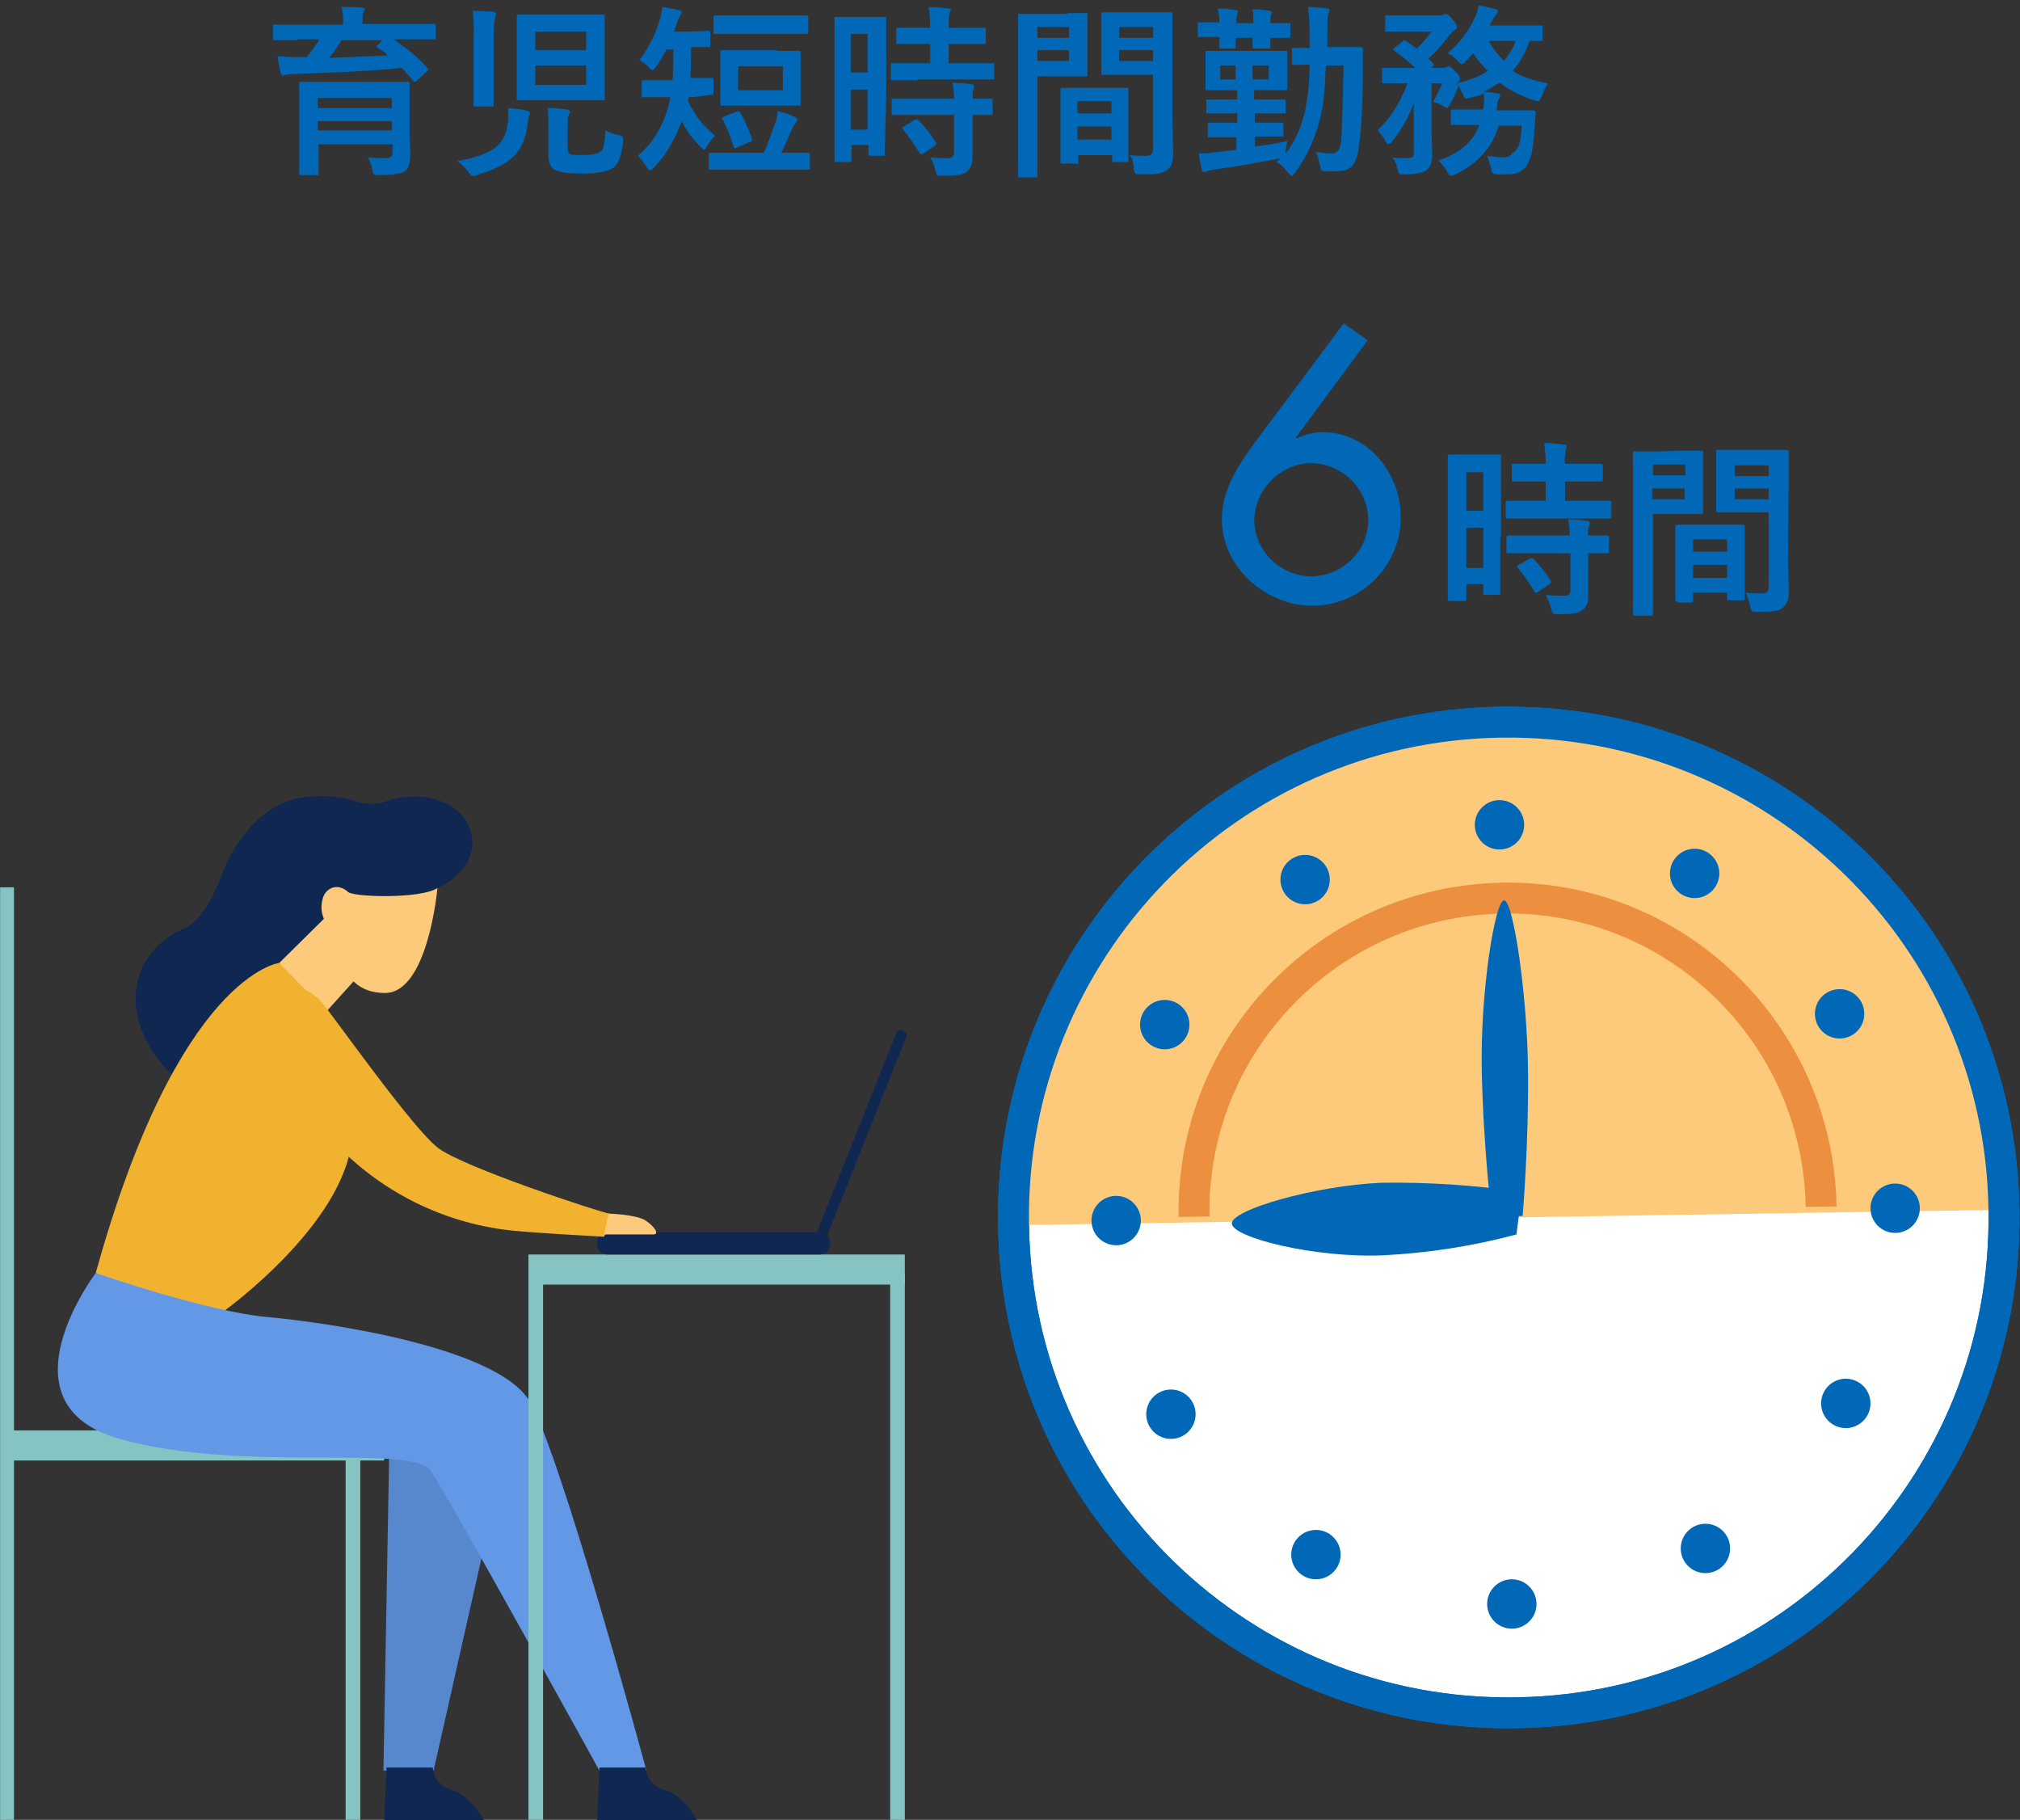 <?xml version="1.0" encoding="utf-8"?>
<!-- Generator: Adobe Illustrator 24.0.1, SVG Export Plug-In . SVG Version: 6.00 Build 0)  -->
<svg version="1.1" id="Layer_1" xmlns="http://www.w3.org/2000/svg" xmlns:xlink="http://www.w3.org/1999/xlink" x="0px" y="0px"
	 viewBox="0 0 261.9 235.9" style="enable-background:new 0 0 261.9 235.9;" xml:space="preserve">
<rect x="0" y="0" width="261.9" height="235.9" fill="#333333" stroke="none"/>
<style type="text/css">
	.st0{enable-background:new    ;}
	.st1{fill:#0068B7;}
	.st2{fill:#86C3C3;}
	.st3{fill:#5788CD;}
	.st4{fill:#102751;}
	.st5{fill:#FCCA7A;}
	.st6{fill:#F1B32F;}
	.st7{fill:#6298E6;}
	.st8{fill:#FFFFFF;stroke:#0068B7;stroke-width:4;stroke-miterlimit:10;}
	.st9{fill:none;stroke:#EC8F3F;stroke-width:4;stroke-miterlimit:10;}
	.st10{fill:none;stroke:#0068B7;stroke-width:4;stroke-miterlimit:10;}
</style>
<g id="Group_3268" transform="translate(-241 -3540)">
	<g class="st0">
		<path class="st1" d="M279.6,3545.2l-3,0c-0.1,0-0.2,0-0.2,0s0-0.1,0-0.2v-1.6c0-0.1,0-0.2,0-0.2c0,0,0.1,0,0.2,0l3,0h5.9v-0.1
			c0-1-0.1-1.7-0.2-2.2c0.8,0,1.6,0,2.6,0.1c0.2,0,0.4,0.1,0.4,0.2c0,0.1,0,0.1-0.1,0.2c0,0.1-0.1,0.2-0.1,0.2
			c-0.1,0.2-0.1,0.7-0.1,1.4v0.1h6.3l3,0c0.1,0,0.2,0,0.2,0c0,0,0,0.1,0,0.2v1.6c0,0.1,0,0.2-0.1,0.2c0,0-0.1,0-0.2,0l-3,0h-2.2
			c1.8,1.2,3.3,2.4,4.4,3.7c0.1,0.1,0.1,0.2,0.1,0.2c0,0.1-0.1,0.2-0.2,0.3l-1.2,1.1c-0.1,0.1-0.2,0.2-0.3,0.2s-0.1,0-0.2-0.1
			c-0.4-0.5-0.9-1-1.5-1.7c-3.7,0.4-8.5,0.6-14.3,0.8c-0.4,0-0.7,0.1-0.8,0.1c-0.1,0.1-0.2,0.1-0.3,0.1c-0.1,0-0.2-0.1-0.3-0.3
			c-0.1-0.5-0.3-1.2-0.4-2.2c0.7,0,1.3,0.1,1.8,0.1c0.2,0,0.4,0,0.7,0c0.6,0,1,0,1.3,0c0.7-1,1.3-1.7,1.6-2.3H279.6z M288.7,3560.4
			c0.9,0.1,1.7,0.1,2.3,0.1c0.3,0,0.5-0.1,0.7-0.2c0.1-0.1,0.2-0.3,0.2-0.6v-1h-9.6v1.1l0,2.7c0,0.1,0,0.2,0,0.2s-0.1,0-0.2,0H280
			c-0.1,0-0.2,0-0.2,0s0-0.1,0-0.2l0-2.7v-6.1l0-2.8c0-0.1,0-0.2,0-0.3c0,0,0.1,0,0.2,0l3.3,0h7.3l3.3,0c0.1,0,0.2,0,0.2,0.1
			c0,0,0,0.1,0,0.2l0,3v3.2l0.1,3c0,0.9-0.2,1.6-0.6,2c-0.4,0.4-1.6,0.6-3.4,0.6c-0.4,0-0.6,0-0.7-0.1c-0.1-0.1-0.2-0.2-0.2-0.5
			C289.2,3561.5,289,3560.9,288.7,3560.4z M291.8,3552.7h-9.6v1.3h9.6V3552.7z M282.2,3556.9h9.6v-1.2h-9.6V3556.9z M290,3546.2
			c-0.1-0.1-0.2-0.1-0.2-0.2s0.1-0.1,0.2-0.2l0.6-0.6h-5.3c-0.6,0.9-1.1,1.7-1.6,2.3c2.6-0.1,5.1-0.2,7.5-0.3
			C291.2,3547,290.8,3546.7,290,3546.2z"/>
		<path class="st1" d="M300.3,3560.9c2.2-0.4,3.8-1,4.7-1.6c1-0.7,1.6-1.7,1.8-3.1c0.1-0.5,0.1-1,0.1-1.5c0-0.2,0-0.5,0-0.7
			c1,0.1,1.8,0.2,2.3,0.3c0.3,0.1,0.5,0.2,0.5,0.3c0,0.1,0,0.3-0.1,0.4c-0.1,0.1-0.1,0.5-0.2,1.1c-0.2,2-1,3.6-2.3,4.6
			c-0.9,0.8-2.4,1.4-4.3,2c-0.2,0.1-0.4,0.1-0.5,0.1c-0.2,0-0.4-0.2-0.6-0.6C301.3,3561.8,300.9,3561.3,300.3,3560.9z M302.3,3541.4
			c0.9,0,1.7,0.1,2.6,0.1c0.2,0,0.4,0.1,0.4,0.3c0,0,0,0.2-0.1,0.5c-0.1,0.2-0.2,1.1-0.2,2.7v5.6l0,3c0,0.1,0,0.2-0.1,0.2
			c0,0-0.1,0-0.2,0h-2.1c-0.1,0-0.2,0-0.2-0.1c0,0,0-0.1,0-0.2l0-3v-5.5C302.5,3543.7,302.4,3542.5,302.3,3541.4z M316.2,3541.9l3,0
			c0.1,0,0.2,0,0.2,0s0,0.1,0,0.2l0,2.6v5.5l0,2.6c0,0.1,0,0.2,0,0.2s-0.1,0-0.2,0l-3,0h-5l-3,0c-0.1,0-0.2,0-0.2,0s0-0.1,0-0.2
			l0-2.6v-5.5l0-2.6c0-0.1,0-0.2,0-0.2s0.1,0,0.2,0l3,0H316.2z M310.4,3544.1v2.4h6.6v-2.4H310.4z M317,3551v-2.5h-6.6v2.5H317z
			 M319.5,3556.9c0.5,0.3,1.1,0.5,1.7,0.6c0.3,0.1,0.4,0.1,0.5,0.2c0.1,0.1,0.1,0.2,0.1,0.3c0,0.1,0,0.2,0,0.3
			c-0.2,1.8-0.6,2.9-1.2,3.4c-0.7,0.5-2,0.8-4.1,0.8c-1.9,0-3.1-0.2-3.6-0.5c-0.5-0.3-0.8-0.9-0.8-1.8v-3.7c0-1,0-1.8-0.1-2.5
			c0.9,0,1.8,0.1,2.5,0.2c0.2,0,0.4,0.1,0.4,0.3c0,0.1-0.1,0.3-0.2,0.5c-0.1,0.2-0.1,0.6-0.1,1.2v3c0,0.4,0.1,0.7,0.4,0.8
			c0.3,0.1,0.8,0.1,1.6,0.1c1.2,0,2-0.2,2.3-0.5C319.3,3559.4,319.4,3558.4,319.5,3556.9z"/>
		<path class="st1" d="M330.7,3552.6h-0.4l-0.1,0.5c0.5,1.1,1.1,1.9,1.6,2.6c0.5,0.6,1.2,1.3,1.9,1.9c-0.4,0.4-0.7,0.8-1,1.3
			c-0.2,0.3-0.3,0.5-0.4,0.5c-0.1,0-0.2-0.1-0.5-0.4c-1-1-1.8-2-2.4-3.3c-1,2.6-2.2,4.6-3.6,6c-0.3,0.3-0.4,0.4-0.5,0.4
			c-0.1,0-0.3-0.2-0.5-0.5c-0.3-0.5-0.7-1-1.1-1.4c2-1.7,3.3-3.9,4-6.6c0.1-0.4,0.2-0.7,0.2-1H327l-2.6,0c-0.1,0-0.2,0-0.2,0
			s0-0.1,0-0.2v-1.8c0-0.2,0.1-0.2,0.3-0.2l2.6,0h1.1c0.1-1.2,0.1-2.5,0.1-4h-0.9c-0.4,0.8-0.8,1.5-1.3,2.2
			c-0.2,0.3-0.4,0.5-0.5,0.5c-0.1,0-0.3-0.1-0.5-0.4c-0.4-0.4-0.8-0.7-1.2-0.9c1.2-1.6,2.1-3.4,2.7-5.4c0.1-0.4,0.2-0.9,0.3-1.5
			c1,0.2,1.7,0.3,2.1,0.4c0.3,0.1,0.4,0.2,0.4,0.3c0,0.1-0.1,0.3-0.2,0.4c-0.1,0.2-0.3,0.5-0.4,0.9c-0.2,0.5-0.3,0.9-0.4,1.2h2
			l2.5-0.1c0.1,0,0.2,0,0.2,0c0,0,0,0.1,0,0.2v1.7c0,0.1,0,0.2-0.1,0.2c0,0-0.1,0-0.2,0l-2.2,0c0,1.6,0,2.9-0.1,4h0.2l2.6,0
			c0.1,0,0.2,0,0.2,0c0,0,0,0.1,0,0.2v1.8c0,0.1,0,0.2-0.1,0.2c0,0-0.1,0-0.2,0L330.7,3552.6z M336.2,3562l-3.1,0
			c-0.1,0-0.2,0-0.2,0c0,0,0-0.1,0-0.2v-1.8c0-0.2,0.1-0.2,0.3-0.2l3.1,0h3.7c0.5-0.9,0.9-2.2,1.5-3.8c0.2-0.5,0.3-1,0.3-1.6
			c0.8,0.2,1.6,0.4,2.3,0.8c0.2,0.1,0.3,0.2,0.3,0.3c0,0.1-0.1,0.3-0.2,0.4s-0.3,0.4-0.5,0.8c-0.5,1.2-1,2.3-1.4,3.1h0.3l3.1,0
			c0.2,0,0.3,0.1,0.3,0.2v1.8c0,0.1,0,0.2-0.1,0.2c0,0-0.1,0-0.2,0l-3.1,0H336.2z M336.8,3544.4l-3.1,0c-0.2,0-0.2-0.1-0.2-0.3v-1.8
			c0-0.2,0.1-0.3,0.2-0.3l3.1,0h5.7l3.1,0c0.2,0,0.2,0.1,0.2,0.3v1.8c0,0.2-0.1,0.3-0.2,0.3l-3.1,0H336.8z M341.7,3546.6l2.8,0
			c0.1,0,0.2,0,0.3,0c0,0,0,0.1,0,0.2l0,2v2.7l0,2c0,0.1,0,0.2,0,0.2s-0.1,0-0.2,0l-2.8,0h-4.4l-2.8,0c-0.1,0-0.2,0-0.2-0.1
			c0,0,0-0.1,0-0.2l0-2v-2.7l0-2c0-0.1,0-0.2,0-0.2s0.1,0,0.2,0l2.8,0H341.7z M337,3554.6c0.6,1.1,1.1,2.2,1.5,3.4
			c0,0.1,0,0.1,0,0.2c0,0.1-0.1,0.2-0.3,0.2l-1.6,0.7c-0.1,0.1-0.2,0.1-0.3,0.1c-0.1,0-0.1-0.1-0.2-0.2c-0.4-1.4-0.9-2.5-1.4-3.5
			c0-0.1-0.1-0.1-0.1-0.2c0-0.1,0.1-0.1,0.3-0.2l1.5-0.6c0.1,0,0.2-0.1,0.2-0.1C336.8,3554.4,336.9,3554.5,337,3554.6z
			 M342.5,3551.7v-3.1h-5.8v3.1H342.5z"/>
		<path class="st1" d="M355.7,3560c0,0.1,0,0.2,0,0.2s-0.1,0-0.2,0h-1.7c-0.2,0-0.2-0.1-0.2-0.3v-1.1h-2.2v1.9
			c0,0.2-0.1,0.3-0.2,0.3h-1.8c-0.1,0-0.2,0-0.2,0s0-0.1,0-0.2l0-7.4v-5.2l0-5.8c0-0.1,0-0.2,0-0.2s0.1,0,0.2,0l2.1,0h2.1l2.1,0
			c0.1,0,0.2,0,0.2,0s0,0.1,0,0.2l0,4.9v5.5L355.7,3560z M353.5,3544.4h-2.2v5h2.2V3544.4z M351.3,3556.8h2.2v-5.2h-2.2V3556.8z
			 M359.9,3550.4l-3.2,0c-0.1,0-0.2,0-0.2-0.1c0,0,0-0.1,0-0.2v-1.7c0-0.1,0-0.2,0-0.2s0.1,0,0.2,0l3.2,0h1.7v-2.5h-1.1l-3,0
			c-0.1,0-0.2,0-0.3,0c0,0,0-0.1,0-0.2v-1.7c0-0.1,0-0.2,0.1-0.2c0,0,0.1,0,0.2,0l3,0h1.1c0-1.2-0.1-2.1-0.2-2.7
			c0.8,0,1.6,0.1,2.5,0.2c0.3,0,0.4,0.1,0.4,0.2c0,0.1-0.1,0.2-0.2,0.5c-0.1,0.2-0.1,0.8-0.1,1.8h1.6l3,0c0.1,0,0.2,0,0.2,0
			s0,0.1,0,0.2v1.7c0,0.1,0,0.2,0,0.2s-0.1,0-0.2,0l-3,0H364v2.5h2.5l3.2,0c0.1,0,0.2,0,0.2,0c0,0,0,0.1,0,0.2v1.7
			c0,0.1,0,0.2,0,0.2c0,0-0.1,0-0.2,0l-3.2,0H359.9z M360,3554.9l-3.2,0c-0.1,0-0.2,0-0.2,0s0-0.1,0-0.2v-1.7c0-0.1,0-0.2,0-0.2
			s0.1,0,0.2,0l3.2,0h4.7c0-0.7-0.1-1.4-0.2-2.1c1,0.1,1.8,0.1,2.4,0.2c0.3,0.1,0.4,0.1,0.4,0.3c0,0.1,0,0.2-0.1,0.4
			c-0.1,0.2-0.1,0.6-0.1,1.2l2.4,0c0.1,0,0.2,0,0.2,0c0,0,0,0.1,0,0.2v1.7c0,0.1,0,0.2,0,0.2s-0.1,0-0.2,0c0,0-0.1,0-0.3,0
			c-0.6,0-1.3,0-2.1,0v2.4l0,3c0,1-0.3,1.6-0.8,2c-0.5,0.4-1.6,0.5-3.1,0.5c-0.4,0-0.6,0-0.7-0.1c-0.1-0.1-0.1-0.3-0.2-0.6
			c-0.2-0.7-0.4-1.2-0.7-1.7c0.7,0.1,1.5,0.1,2.3,0.1c0.5,0,0.8-0.2,0.8-0.8v-4.8H360z M360.1,3555.6c0.8,0.8,1.5,1.7,2.2,2.8
			c0.1,0.1,0.1,0.2,0.1,0.2c0,0.1-0.1,0.2-0.2,0.3l-1.5,1c-0.1,0.1-0.2,0.1-0.3,0.1c-0.1,0-0.1-0.1-0.2-0.2c-0.6-1-1.3-2-2.1-3
			c-0.1-0.1-0.1-0.2-0.1-0.2c0-0.1,0.1-0.1,0.2-0.2l1.3-0.8c0.1-0.1,0.2-0.1,0.3-0.1S360,3555.5,360.1,3555.6z"/>
		<path class="st1" d="M379.4,3541.7l2.4,0c0.1,0,0.2,0,0.2,0.1c0,0,0,0.1,0,0.2l0,2.3v3l0,2.3c0,0.1,0,0.2,0,0.3c0,0-0.1,0-0.2,0
			l-2.4,0h-3.9v7.8l0,5.1c0,0.1,0,0.2,0,0.2s-0.1,0-0.2,0h-2.1c-0.1,0-0.2,0-0.2,0s0-0.1,0-0.2l0-5.1v-10.4l0-5.2c0-0.1,0-0.2,0-0.3
			c0,0,0.1,0,0.2,0l2.8,0H379.4z M379.6,3543.5h-4.1v1.4h4.1V3543.5z M379.6,3547.9v-1.4h-4.1v1.4H379.6z M380.4,3561.2h-1.7
			c-0.1,0-0.2,0-0.2,0s0-0.1,0-0.2l0-4.3v-2.1l0-3c0-0.1,0-0.2,0-0.2s0.1,0,0.2,0l2.6,0h3.2l2.6,0c0.1,0,0.2,0,0.2,0s0,0.1,0,0.2
			l0,2.6v2.4l0,4.2c0,0.1,0,0.2,0,0.2s-0.1,0-0.2,0h-1.7c-0.1,0-0.2,0-0.2,0s0-0.1,0-0.2v-0.7h-4.4v1c0,0.1,0,0.2,0,0.2
			S380.6,3561.2,380.4,3561.2z M380.7,3553.1v1.6h4.4v-1.6H380.7z M380.7,3558.1h4.4v-1.7h-4.4V3558.1z M387.5,3560.1
			c0.6,0.1,1.3,0.1,2,0.1c0.4,0,0.7-0.1,0.8-0.2c0.1-0.1,0.2-0.4,0.2-0.7v-9.6h-3.9l-2.6,0c-0.1,0-0.2,0-0.2-0.1c0,0,0-0.1,0-0.2
			l0-2.1v-3.3l0-2.1c0-0.1,0-0.2,0-0.3c0,0,0.1,0,0.2,0l2.6,0h3.5l2.7,0c0.1,0,0.2,0,0.2,0.1c0,0,0,0.1,0,0.2l0,3.2v9.9l0.1,4.8
			c0,1.1-0.2,1.8-0.7,2.2c-0.3,0.2-0.7,0.4-1.2,0.5c-0.5,0.1-1.2,0.1-2.3,0.1c-0.4,0-0.6,0-0.7-0.1c-0.1-0.1-0.1-0.3-0.2-0.6
			C388,3561.1,387.8,3560.5,387.5,3560.1z M390.5,3543.5h-4.4v1.4h4.4V3543.5z M386.1,3547.9h4.4v-1.4h-4.4V3547.9z"/>
		<path class="st1" d="M401.5,3541.5c0,0.1,0,0.2-0.1,0.4c-0.1,0.2-0.1,0.5-0.1,1.1h2.2c0-0.6,0-1.2-0.1-1.8c0.8,0,1.6,0.1,2.2,0.2
			c0.2,0,0.3,0.1,0.3,0.2c0,0.1,0,0.2-0.1,0.3c-0.1,0.1-0.1,0.5-0.1,1.1l2.4,0c0.1,0,0.2,0,0.2,0s0,0.1,0,0.2v1.4c0,0.1,0,0.2,0,0.3
			c0,0-0.1,0-0.2,0c0,0-0.1,0-0.3,0c-0.7,0-1.4,0-2.1,0l0,1.2c0,0.2-0.1,0.2-0.3,0.2h-1.7c-0.2,0-0.3-0.1-0.3-0.2c0,0,0-0.2,0-0.4
			c0-0.3,0-0.5,0-0.8h-2.2l0,1.2c0,0.1,0,0.2,0,0.2c0,0-0.1,0-0.2,0h-1.7c-0.1,0-0.2,0-0.2-0.1c0,0,0-0.1,0-0.2c0,0,0-0.2,0-0.4
			c0-0.3,0-0.5,0-0.8c-0.8,0-1.4,0-2,0l-0.6,0c-0.1,0-0.2,0-0.2-0.1c0,0,0-0.1,0-0.2v-1.4c0-0.1,0-0.2,0-0.2s0.1,0,0.2,0l2.6,0
			c0-0.7-0.1-1.3-0.2-1.8c0.9,0,1.6,0.1,2.2,0.2C401.4,3541.3,401.5,3541.4,401.5,3541.5z M415.2,3548.5h-2.3
			c-0.1,2.9-0.3,5.1-0.7,6.7c-0.7,2.8-1.8,5.2-3.3,7.2c-0.2,0.2-0.3,0.4-0.4,0.4c-0.1,0-0.2-0.1-0.5-0.4c-0.5-0.7-1.1-1.2-1.5-1.4
			l0.5-0.5l-0.4,0.1c-2.6,0.5-5.3,1-8.3,1.4c-0.4,0.1-0.7,0.1-0.8,0.2c-0.2,0.1-0.3,0.1-0.4,0.1c-0.1,0-0.3-0.1-0.3-0.4
			c-0.1-0.4-0.2-1-0.4-2c0.9,0,1.7-0.1,2.4-0.2c1.5-0.2,2.3-0.2,2.5-0.3v-1.6h-0.8l-2.7,0c-0.1,0-0.2,0-0.2-0.1c0,0,0-0.1,0-0.2
			v-1.3c0-0.1,0-0.2,0.1-0.3c0,0,0.1,0,0.2,0l2.7,0h0.8v-1.2h-1l-2.8,0c-0.1,0-0.2,0-0.2,0c0,0,0-0.1,0-0.2v-1.4c0-0.1,0-0.2,0-0.2
			s0.1,0,0.2,0l2.8,0h1v-1.2h-1l-2.9,0c-0.1,0-0.2,0-0.2-0.1c0,0,0-0.1,0-0.2l0-1.5v-1.5l0-1.6c0-0.1,0-0.2,0-0.2s0.1,0,0.2,0l2.9,0
			h4.3l2.9,0c0.1,0,0.2,0,0.3,0c0,0,0,0.1,0,0.2l0,1.6v1.5l0,1.5c0,0.1,0,0.2-0.1,0.3c0,0-0.1,0-0.2,0l-2.9,0h-1.1v1.2h1l2.8,0
			c0.2,0,0.3,0.1,0.3,0.2v1.4c0,0.1,0,0.2,0,0.2s-0.1,0-0.2,0l-2.8,0h-1v1.2h0.8l2.7,0c0.1,0,0.2,0,0.2,0.1c0,0,0,0.1,0,0.2v1.3
			c0,0.1,0,0.2,0,0.2s-0.1,0-0.2,0l-2.7,0h-0.8v1.3c1.4-0.2,2.8-0.4,4.2-0.7c-0.1,0.7-0.2,1.1-0.2,1.2c0,0.1,0,0.3,0,0.4
			c1.1-1.4,2-3.3,2.5-5.5c0.3-1.5,0.6-3.5,0.6-6c-0.6,0-1.1,0-1.5,0c-0.3,0-0.5,0-0.5,0c-0.2,0-0.3-0.1-0.3-0.2v-1.8
			c0-0.1,0-0.2,0-0.2s0.1,0,0.2,0l2.1,0v-1.9c0-1.3-0.1-2.4-0.2-3.4c0.8,0,1.7,0.1,2.4,0.2c0.2,0,0.4,0.1,0.4,0.2
			c0,0.1-0.1,0.3-0.2,0.6c-0.1,0.2-0.1,1-0.1,2.4c0,0.8,0,1.4,0,1.8h1.7l2.6,0c0.2,0,0.3,0.1,0.3,0.3c0,1.1,0,1.9,0,2.3
			c0,4.8-0.2,8.5-0.6,10.9c-0.2,1-0.5,1.7-1,2.1c-0.5,0.4-1.1,0.5-2,0.5c-0.3,0-0.8,0-1.3,0c-0.3,0-0.5-0.1-0.5-0.2
			c0-0.1-0.1-0.3-0.2-0.7c-0.1-0.6-0.3-1.2-0.5-1.6c0.8,0.1,1.5,0.2,2,0.2c0.4,0,0.7-0.1,0.9-0.4c0.2-0.2,0.3-0.6,0.4-1.2
			C415,3556.5,415.1,3553.1,415.2,3548.5z M399.2,3550.3h2v-1.8h-2V3550.3z M405.5,3550.3v-1.8h-2.1v1.8H405.5z"/>
		<path class="st1" d="M438.3,3556.3h-3c-0.8,2.8-2.7,4.9-5.6,6.3c-0.3,0.1-0.5,0.2-0.6,0.2c-0.1,0-0.3-0.2-0.5-0.6
			c-0.3-0.5-0.7-1-1.1-1.4c2.7-0.9,4.5-2.4,5.3-4.6h-0.4l-3,0c-0.1,0-0.2,0-0.3,0c0,0,0-0.1,0-0.2v-1.6c0-0.1,0-0.2,0.1-0.2
			c0,0,0.1,0,0.2,0l3,0h0.9c0-0.2,0.1-0.5,0.1-0.9c0-0.1,0-0.2,0-0.3c0-0.2,0-0.5,0-0.9c-0.7,0.3-1.3,0.5-1.9,0.6
			c-0.2,0-0.3,0.1-0.4,0.1c-0.1,0-0.3-0.2-0.4-0.5c-0.2-0.4-0.4-0.8-0.6-1.2c-0.3,0.8-0.6,1.6-1.1,2.4c-0.2,0.3-0.3,0.5-0.4,0.5
			c-0.1,0-0.2-0.1-0.4-0.2c-0.5-0.3-1-0.5-1.4-0.6c0.4-0.7,0.8-1.5,1.2-2.4h-1.4v6.2l0.1,3c0,0.6-0.1,1-0.2,1.3
			c-0.1,0.3-0.3,0.5-0.6,0.8c-0.4,0.3-1.4,0.5-2.8,0.5c-0.4,0-0.6,0-0.7-0.1c-0.1-0.1-0.1-0.3-0.2-0.6c-0.2-0.7-0.4-1.2-0.7-1.5
			c0.6,0.1,1.3,0.1,2,0.1c0.4,0,0.6-0.1,0.7-0.2c0.1-0.1,0.1-0.3,0.1-0.5v-4.2c0-1,0-1.7,0-2.2c-0.7,1.8-1.6,3.5-2.8,4.9
			c-0.2,0.3-0.4,0.4-0.5,0.4c-0.1,0-0.3-0.2-0.4-0.5c-0.3-0.5-0.6-0.9-1-1.3c1.6-1.5,2.9-3.5,3.9-6.1h-0.3l-2.8,0
			c-0.1,0-0.2,0-0.2,0c0,0,0-0.1,0-0.2v-1.6c0-0.1,0-0.2,0-0.2c0,0,0.1,0,0.2,0l2.8,0h1.3c-0.6-0.6-1.5-1.3-2.7-2.2
			c-0.1-0.1-0.2-0.2-0.2-0.2c0,0,0.1-0.1,0.2-0.2l1-0.8c0.1-0.1,0.2-0.2,0.3-0.2c0.1,0,0.1,0,0.2,0.1l1.4,1c0.8-0.8,1.4-1.5,1.9-2.2
			h-3.1l-2.7,0c-0.1,0-0.2,0-0.2,0s0-0.1,0-0.2v-1.7c0-0.1,0-0.2,0-0.2s0.1,0,0.2,0l2.7,0h4.1c0.2,0,0.4,0,0.5-0.1
			c0.2-0.1,0.3-0.1,0.3-0.1c0.2,0,0.5,0.2,0.9,0.7c0.4,0.4,0.6,0.8,0.6,1c0,0.2-0.1,0.3-0.3,0.4c-0.2,0.1-0.4,0.4-0.7,0.7
			c-0.9,1.2-1.8,2.2-2.7,3c0,0,0.1,0.1,0.2,0.2c0.2,0.2,0.3,0.3,0.4,0.4c0.1,0.1,0.1,0.1,0.1,0.2c0,0.1-0.1,0.2-0.2,0.3l-0.2,0.1
			h1.5c0.2,0,0.3,0,0.5-0.1c0.1,0,0.2-0.1,0.3-0.1c0.2,0,0.5,0.2,0.8,0.6c0.5,0.4,0.7,0.8,0.7,1c0,0.1-0.1,0.3-0.2,0.4
			c-0.1,0-0.1,0.1-0.2,0.2c1.6-0.4,3-0.9,4-1.6c-0.7-0.7-1.4-1.5-1.9-2.3l-1,1.1c-0.2,0.2-0.3,0.3-0.5,0.3c-0.1,0-0.2-0.1-0.4-0.3
			c-0.4-0.4-0.8-0.8-1.4-1.1c1.5-1.3,2.7-2.8,3.5-4.6c0.3-0.5,0.4-1.1,0.5-1.6c0.5,0.1,1.2,0.2,2.2,0.5c0.2,0,0.3,0.1,0.3,0.3
			c0,0.1-0.1,0.3-0.2,0.4c-0.1,0.1-0.3,0.3-0.5,0.7c0,0.1-0.1,0.2-0.2,0.4c-0.1,0.1-0.1,0.2-0.2,0.3h4.1l2.6,0c0.1,0,0.2,0,0.2,0
			s0,0.1,0,0.2v1.6c0,0.1,0,0.2,0,0.2s-0.1,0-0.2,0c0,0-0.2,0-0.5,0c-0.3,0-0.7,0-1,0c-0.5,1.5-1.2,2.8-2.2,3.9
			c1.3,0.8,2.9,1.3,4.6,1.6c-0.3,0.5-0.6,1-0.8,1.7c-0.2,0.4-0.3,0.6-0.5,0.6c-0.1,0-0.3,0-0.5-0.1c-1.6-0.5-3.2-1.3-4.5-2.3
			c-0.7,0.5-1.4,0.9-2.1,1.2c0.5,0,1.1,0.1,1.8,0.2c0.3,0,0.4,0.1,0.4,0.3s-0.1,0.3-0.2,0.5c-0.1,0.1-0.2,0.5-0.2,1l-0.1,0.4h1.8
			l3,0c0.2,0,0.3,0.1,0.3,0.3l-0.1,1.5c-0.1,1.5-0.2,2.5-0.3,3.1c-0.1,0.8-0.3,1.3-0.5,1.8c-0.5,1.1-1.4,1.6-2.7,1.6
			c-0.6,0-1,0-1.4,0c-0.3,0-0.6-0.1-0.6-0.2c-0.1-0.1-0.1-0.3-0.2-0.7c-0.1-0.5-0.3-1-0.5-1.5c0.8,0.1,1.5,0.2,2.1,0.2
			c0.6,0,1-0.2,1.1-0.5C438,3559.4,438.2,3558.2,438.3,3556.3z M437.5,3545.3H434c0.5,0.9,1.2,1.8,2,2.6
			C436.6,3547.1,437.2,3546.3,437.5,3545.3z"/>
	</g>
	<g id="Group_3243" transform="translate(-18.986 1445.618)">
		<g id="Group_3233">
			<g id="Group_3231">
				<path id="Path_2848" class="st1" d="M454.5,2164c0,6,0,7.1,0,7.2c0,0.2,0,0.3-0.3,0.3h-1.7c-0.2,0-0.2,0-0.2-0.3v-1.1h-2.2v1.9
					c0,0.2,0,0.3-0.2,0.3H448c-0.2,0-0.3,0-0.3-0.3c0-0.1,0-1.4,0-7.4v-5.2c0-4.3,0-5.6,0-5.8c0-0.2,0-0.3,0.3-0.3
					c0.2,0,0.6,0,2.1,0h2.1c1.4,0,1.9,0,2.1,0c0.2,0,0.3,0,0.3,0.3c0,0.1,0,1.3,0,4.8V2164z M450.1,2155.6v5h2.2v-5H450.1z
					 M452.3,2168v-5.2h-2.2v5.2H452.3z M458.7,2161.6c-2.3,0-3.1,0-3.2,0c-0.3,0-0.3,0-0.3-0.3v-1.7c0-0.2,0-0.3,0.3-0.3
					c0.1,0,0.9,0,3.2,0h1.7v-2.5h-1.1c-2.1,0-2.9,0-3,0c-0.3,0-0.3,0-0.3-0.3v-1.7c0-0.3,0-0.3,0.3-0.3c0.1,0,0.9,0,3,0h1.1
					c0-0.9-0.1-1.8-0.2-2.7c0.9,0,1.6,0.1,2.5,0.2c0.2,0,0.4,0.1,0.4,0.2c0,0.2-0.1,0.3-0.1,0.5c-0.1,0.6-0.2,1.2-0.1,1.8h1.6
					c2.2,0,2.9,0,3,0c0.2,0,0.3,0,0.3,0.3v1.7c0,0.2,0,0.3-0.3,0.3c-0.1,0-0.9,0-3,0h-1.6v2.5h2.5c2.3,0,3.1,0,3.2,0
					c0.3,0,0.3,0,0.3,0.3v1.7c0,0.3,0,0.3-0.3,0.3c-0.1,0-0.9,0-3.2,0L458.7,2161.6z M458.8,2166.1c-2.3,0-3,0-3.2,0
					c-0.3,0-0.3,0-0.3-0.3v-1.7c0-0.2,0-0.3,0.3-0.3c0.1,0,0.9,0,3.2,0h4.7c0-0.7-0.1-1.4-0.2-2.1c0.9,0,1.8,0.1,2.4,0.2
					c0.3,0,0.4,0.1,0.4,0.3c0,0.1,0,0.3-0.1,0.4c-0.1,0.4-0.2,0.8-0.1,1.2c1.6,0,2.3,0,2.4,0c0.3,0,0.3,0,0.3,0.3v1.7
					c0,0.2,0,0.3-0.3,0.3c-0.1,0-0.8,0-2.4,0v2.4c0,1.1,0,2.1,0,3c0.1,0.8-0.2,1.6-0.8,2c-0.5,0.4-1.3,0.5-3.1,0.5
					c-0.7,0-0.7,0-0.9-0.7c-0.1-0.6-0.4-1.2-0.7-1.8c0.8,0.1,1.6,0.1,2.4,0.1c0.6,0,0.8-0.2,0.8-0.7v-4.8L458.8,2166.1z
					 M458.3,2166.8c0.2-0.1,0.3-0.1,0.5,0c0.8,0.9,1.6,1.8,2.2,2.8c0.1,0.2,0.1,0.3-0.1,0.5l-1.5,1c-0.1,0.1-0.2,0.1-0.3,0.1
					s-0.1,0-0.2-0.2c-0.6-1-1.3-2-2.1-3c-0.2-0.2-0.2-0.3,0.1-0.4L458.3,2166.8z"/>
				<path id="Path_2849" class="st1" d="M478.2,2152.8c1.6,0,2.3,0,2.4,0c0.2,0,0.2,0,0.2,0.3c0,0.1,0,0.8,0,2.3v3
					c0,1.5,0,2.1,0,2.3c0,0.3,0,0.3-0.2,0.3c-0.1,0-0.9,0-2.4,0h-3.9v7.8c0,3.3,0,4.9,0,5.1c0,0.2,0,0.3-0.3,0.3h-2
					c-0.2,0-0.3,0-0.3-0.3c0-0.2,0-1.8,0-5.1v-10.4c0-3.3,0-5,0-5.2c0-0.3,0-0.3,0.3-0.3c0.2,0,1.1,0,2.8,0L478.2,2152.8z
					 M474.3,2154.6v1.4h4.2v-1.4H474.3z M478.4,2157.7h-4.2v1.4h4.2V2157.7z M477.5,2172.4c-0.2,0-0.3,0-0.3-0.3c0-0.1,0-0.8,0-4.3
					v-2.1c0-2.1,0-2.8,0-3c0-0.2,0-0.3,0.3-0.3c0.2,0,0.7,0,2.6,0h3.2c1.8,0,2.4,0,2.6,0c0.2,0,0.3,0,0.3,0.3c0,0.1,0,0.9,0,2.6v2.4
					c0,3.5,0,4.1,0,4.2c0,0.2,0,0.3-0.3,0.3h-1.7c-0.2,0-0.3,0-0.3-0.3v-0.7h-4.4v1c0,0.3,0,0.3-0.3,0.3H477.5z M479.5,2165.9h4.4
					v-1.6h-4.4L479.5,2165.9z M483.9,2169.3v-1.7h-4.4v1.7H483.9z M491.8,2166.1c0,1.7,0.1,3.6,0.1,4.8c0.1,0.8-0.1,1.6-0.7,2.2
					c-0.5,0.5-1.2,0.6-3.4,0.6c-0.7,0-0.7,0-0.9-0.7c-0.1-0.6-0.3-1.2-0.6-1.8c0.7,0.1,1.3,0.1,2,0.1c0.8,0,1-0.2,1-0.9v-9.6h-3.9
					c-1.9,0-2.5,0-2.6,0c-0.2,0-0.3,0-0.3-0.3c0-0.1,0-0.7,0-2.1v-3.3c0-1.4,0-2,0-2.1c0-0.3,0-0.3,0.3-0.3c0.1,0,0.8,0,2.6,0h3.5
					c1.9,0,2.5,0,2.7,0c0.2,0,0.3,0,0.3,0.3c0,0.1,0,1.1,0,3.2L491.8,2166.1z M484.9,2154.7v1.4h4.4v-1.4H484.9z M489.3,2159.1v-1.4
					h-4.4v1.4H489.3z"/>
			</g>
			<g id="Group_3232">
				<path id="Path_2850" class="st1" d="M437.3,2138.5l-9.3,12.6l0.1,0.1c1.1-0.5,2.2-0.8,3.4-0.8c5.8,0,10.1,5.3,10.1,11
					c0,6.4-5.2,11.5-11.5,11.5c0,0,0,0,0,0c-6,0-11.7-5-11.7-11.2c0-3.5,1.8-6.5,3.8-9.3l12-16.1L437.3,2138.5z M437.4,2161.9
					c0-4.1-3.3-7.4-7.4-7.5c-4,0.1-7.2,3.3-7.4,7.3c0,4.1,3.4,7.4,7.5,7.4C434,2169,437.3,2165.9,437.4,2161.9L437.4,2161.9z"/>
			</g>
		</g>
		<g id="Group_3235">
			<rect id="Rectangle_994" x="304.8" y="2281.7" class="st2" width="1.9" height="48.6"/>
			<rect id="Rectangle_995" x="260" y="2209.4" class="st2" width="1.8" height="121"/>
			<rect id="Rectangle_996" x="261" y="2279.8" class="st2" width="48.8" height="3.9"/>
			<path id="Path_2851" class="st3" d="M324.3,2288l-8.1,35.9h-6.5l0.8-44.1L324.3,2288z"/>
			<path id="Path_2852" class="st4" d="M322.7,2330.3l-12.9,0l0.3-6.8h6c0.1,1.4,1.1,2.6,2.5,2.9
				C321.2,2327.3,322.7,2330.3,322.7,2330.3z"/>
			<path id="Path_2853" class="st4" d="M316.7,2209.5c0,0,4.9-2,4.5-6.4s-5.9-6.6-11-4.9c-3.9,1.3-4-1.2-10.6-0.5
				c-5.7,0.6-9,6-10.1,8.3s-2.4,7.3-5.8,8.8c-7.2,3.2-8.8,12.2-0.8,19.5c7.1,6.4,9.1-0.2,12.3-2.7s5.6-17.4,9.1-18
				C308,2213,316.7,2209.5,316.7,2209.5z"/>
			<path id="Path_2854" class="st5" d="M316.7,2209.5c0,0-1.2,13.6-6.8,13.6c-6.6,0-6.1-7.7-6.8-8.2c-1.2-0.9-1.7-2.5-1.3-3.9
				c0.2-1.1,1.2-1.8,2.2-1.6c0.4,0.1,0.8,0.3,1.1,0.6C305.9,2210.7,314.6,2210.9,316.7,2209.5z"/>
			<path id="Path_2855" class="st6" d="M296.2,2219.2c0,0-13.1,1.5-23.8,40.2l11.9,5.4l4.9-0.6c0,0,15.5-11.2,16.4-22.2
				s-5.2-20.1-5.2-20.1L296.2,2219.2z"/>
			<path id="Path_2856" class="st7" d="M272.4,2259.4c0,0-12.9,17,3.1,21.5s37.9,0.6,40.3,4.1s21.9,38.9,21.9,38.9h6.1
				c0,0-11-40.7-15.1-47.8s-26.3-10.3-34.1-11S272.4,2259.4,272.4,2259.4z"/>
			<path id="Path_2857" class="st4" d="M350.3,2330.3l-12.9,0l0.3-6.8h6c0.1,1.4,1.1,2.6,2.5,2.9
				C348.9,2327.3,350.3,2330.3,350.3,2330.3z"/>
			<rect id="Rectangle_997" x="328.5" y="2259.4" class="st2" width="1.9" height="70.9"/>
			<rect id="Rectangle_998" x="375.4" y="2259.4" class="st2" width="1.9" height="70.9"/>
			<rect id="Rectangle_999" x="328.5" y="2257" class="st2" width="48.8" height="3.9"/>
			<g id="Group_3234">
				<path id="Rectangle_1000" class="st4" d="M338.7,2254.1h27.6c0.7,0,1.3,0.6,1.3,1.3v0.3c0,0.7-0.6,1.3-1.3,1.3h-27.6
					c-0.7,0-1.3-0.6-1.3-1.3v-0.3C337.4,2254.7,338,2254.1,338.7,2254.1z"/>
				<path id="Rectangle_1001" class="st4" d="M377.5,2228.8l-10.7,26.8c-0.1,0.3-0.5,0.5-0.8,0.4l-0.1-0.1c-0.3-0.1-0.5-0.5-0.4-0.8
					l10.7-26.8c0.1-0.3,0.5-0.5,0.8-0.4l0.1,0.1C377.5,2228.1,377.7,2228.5,377.5,2228.8z"/>
			</g>
			<path id="Path_2858" class="st5" d="M304.9,2210.6l-8.7,8.6l6.1,6.3l7.4-8.2L304.9,2210.6z"/>
			<path id="Path_2859" class="st6" d="M295.2,2222.1c-4.4,1.9-1,9.5,6.8,18.9c6.2,7.3,14.9,11.9,24.4,12.9
				c2.8,0.3,11.9,0.8,11.9,0.8s1.5-2.8,0.7-3c-1.3-0.2-18.9-6-22.2-8.5s-13.5-17-15.1-18.9S296.8,2221.4,295.2,2222.1z"/>
			<path id="Path_2860" class="st5" d="M338.9,2251.7c0,0,3.6,0.1,4.8,0.9s1.8,1.8,1,1.8s-6.4,0-6.4,0L338.9,2251.7z"/>
		</g>
		<g id="Group_3242">
			<path id="Path_2861" class="st8" d="M519.8,2251.2c0.6,35.5-27.7,64.7-63.2,65.2c-35.5,0.6-64.7-27.7-65.2-63.2
				c-0.6-35.5,27.7-64.7,63.2-65.2c0,0,0,0,0,0C490.1,2187.5,519.3,2215.7,519.8,2251.2L519.8,2251.2z"/>
			<path id="Path_2862" class="st8" d="M519.8,2251.2c0.6,35.5-27.7,64.7-63.2,65.2c-35.5,0.6-64.7-27.7-65.2-63.2
				c-0.6-35.5,27.7-64.7,63.2-65.2c0,0,0,0,0,0C490.1,2187.5,519.3,2215.7,519.8,2251.2L519.8,2251.2z"/>
			<path id="Path_2863" class="st5" d="M391.4,2253.2c-0.6-35.5,27.7-64.7,63.2-65.2s64.7,27.7,65.2,63.2"/>
			<path id="Path_2864" class="st9" d="M414.8,2252.1c-0.4-22.4,17.5-40.9,40-41.3c22.4-0.4,40.9,17.5,41.3,40l0,0"/>
			<g id="Group_3236">
				<circle id="Ellipse_244" class="st1" cx="454.4" cy="2201.3" r="3.2"/>
				<circle id="Ellipse_245" class="st1" cx="456" cy="2302.3" r="3.2"/>
			</g>
			<g id="Group_3237">
				<circle id="Ellipse_246" class="st1" cx="429.2" cy="2208.4" r="3.2"/>
				<circle id="Ellipse_247" class="st1" cx="481.1" cy="2295.1" r="3.2"/>
			</g>
			<g id="Group_3238">
				<circle id="Ellipse_248" class="st1" cx="411" cy="2227.2" r="3.2"/>
				<circle id="Ellipse_249" class="st1" cx="499.3" cy="2276.3" r="3.2"/>
			</g>
			<g id="Group_3239">
				<circle id="Ellipse_250" class="st1" cx="404.7" cy="2252.6" r="3.2"/>
				<circle id="Ellipse_251" class="st1" cx="505.7" cy="2251" r="3.2"/>
			</g>
			<g id="Group_3240">
				<circle id="Ellipse_252" class="st1" cx="411.8" cy="2277.7" r="3.2"/>
				<circle id="Ellipse_253" class="st1" cx="498.5" cy="2225.8" r="3.2"/>
			</g>
			<g id="Group_3241">
				<circle id="Ellipse_254" class="st1" cx="430.6" cy="2295.9" r="3.2"/>
				<circle id="Ellipse_255" class="st1" cx="479.7" cy="2207.6" r="3.2"/>
			</g>
			<path id="Path_2865" class="st1" d="M457.4,2252l-4,0.1c0,0-1.1-9-1.3-19s1.7-22,2.9-22s3,12.3,3.1,22S457.4,2252,457.4,2252z"/>
			<path id="Path_2866" class="st1" d="M457.3,2248.9l-0.7,5.5c-5.6,1.5-11.4,2.4-17.2,2.7c-8.9,0.4-19.6-2.3-19.7-4.1
				s10.7-4.9,19.3-5.3C445,2247.6,451.2,2248,457.3,2248.9z"/>
			<path id="Path_2867" class="st10" d="M519.8,2251.2c0.6,35.5-27.7,64.7-63.2,65.2c-35.5,0.6-64.7-27.7-65.2-63.2
				c-0.6-35.5,27.7-64.7,63.2-65.2c0,0,0,0,0,0C490.1,2187.5,519.3,2215.7,519.8,2251.2L519.8,2251.2z"/>
		</g>
	</g>
</g>
</svg>

